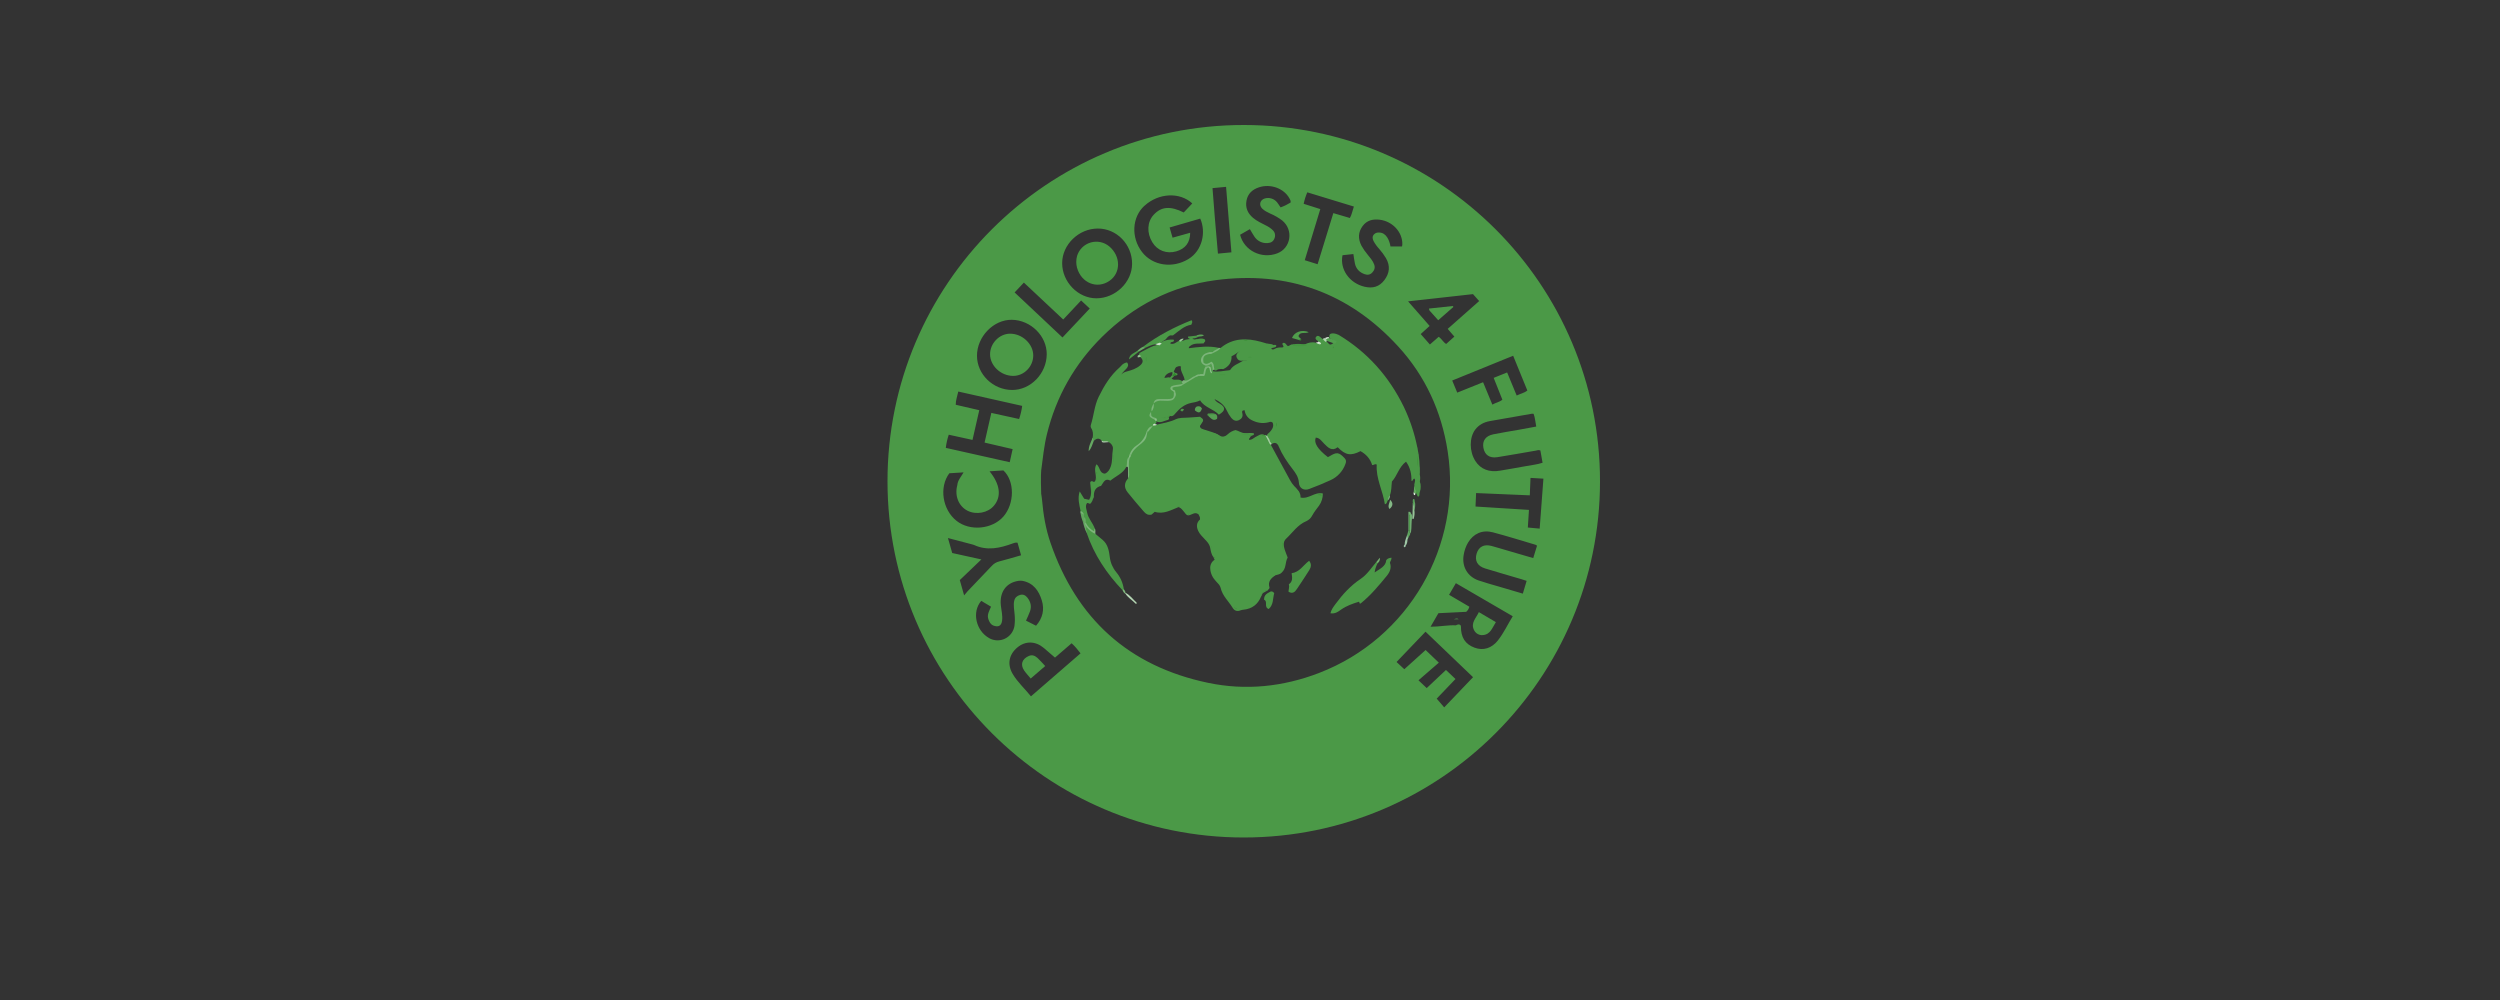 <?xml version="1.0" encoding="UTF-8"?>
<svg xmlns="http://www.w3.org/2000/svg" width="200" height="80" viewBox="0 0 200 80" fill="none">
  <rect x="0" y="0" width="200" height="80" fill="#333333" stroke="none"/>
  <g clip-path="url(#clip0_65_1005)">
    <path d="M99.5 10C83.76 10 71 22.761 71 38.5C71 54.239 83.76 66.999 99.5 66.999C115.239 66.999 128 54.239 128 38.5C128 22.761 115.24 10 99.5 10ZM122.688 33.105C122.811 33.417 122.822 33.753 122.899 34.125C122.406 34.215 121.939 34.303 121.47 34.387C120.801 34.507 120.131 34.609 119.462 34.746C118.844 34.873 118.573 35.266 118.672 35.824C118.772 36.383 119.156 36.67 119.776 36.576C120.808 36.416 121.834 36.223 122.863 36.05C122.975 36.03 123.087 35.973 123.231 36.039C123.285 36.344 123.342 36.664 123.405 37.02C122.949 37.173 122.481 37.208 122.028 37.298C121.361 37.429 120.688 37.529 120.019 37.65C119.144 37.809 118.447 37.542 118.025 36.875C117.543 36.112 117.537 35.013 118.013 34.375C118.31 33.977 118.724 33.77 119.2 33.685C120.32 33.484 121.441 33.291 122.562 33.096C122.604 33.094 122.646 33.097 122.688 33.105V33.105ZM121.052 28.459C121.433 29.392 121.808 30.31 122.187 31.24C121.942 31.443 121.636 31.488 121.335 31.644C121.076 31.02 120.832 30.428 120.571 29.796L119.494 30.229L120.189 31.974C119.957 32.176 119.668 32.203 119.388 32.369C119.135 31.758 118.894 31.181 118.647 30.578L116.58 31.41C116.45 31.096 116.323 30.791 116.177 30.441L121.052 28.459ZM117.84 23.53L118.334 24.084L115.815 26.311L116.349 26.928L115.694 27.517C115.455 27.376 115.342 27.114 115.097 26.943L114.392 27.56L113.656 26.725L114.37 26.075L112.646 24.108L117.84 23.53ZM109.169 21.933C109.403 22.019 109.611 21.984 109.781 21.803C109.951 21.622 110.028 21.413 109.935 21.159C109.824 20.852 109.607 20.619 109.412 20.371C109.222 20.147 109.055 19.905 108.912 19.648C108.639 19.111 108.643 18.583 109.007 18.088C109.35 17.619 109.838 17.51 110.384 17.578C111.415 17.708 112.209 18.579 112.187 19.552C112.187 19.597 112.174 19.642 112.163 19.718H111.238C111.167 19.271 110.922 18.603 110.33 18.603C110.241 18.595 110.152 18.608 110.07 18.641C109.788 18.794 109.752 19.014 109.887 19.29C110.01 19.517 110.162 19.728 110.338 19.916C110.541 20.145 110.721 20.392 110.878 20.653C111.231 21.263 111.17 21.847 110.759 22.397C110.349 22.948 109.815 23.091 109.167 22.94C107.965 22.658 107.171 21.553 107.4 20.418L108.271 20.323C108.314 20.59 108.341 20.842 108.395 21.089C108.488 21.515 108.761 21.786 109.165 21.933H109.169ZM104.586 15.387L108.309 16.523C108.194 16.865 108.146 17.166 107.991 17.44L106.666 17.049L105.408 21.138L104.38 20.816L105.624 16.727L104.294 16.304C104.359 15.989 104.456 15.682 104.583 15.387H104.586ZM99.99 18.332C100.114 18.537 100.219 18.731 100.342 18.913C100.455 19.093 100.617 19.238 100.808 19.332C100.999 19.426 101.213 19.465 101.425 19.444C101.68 19.429 101.871 19.313 101.962 19.061C102.007 18.951 102.018 18.831 101.993 18.715C101.968 18.599 101.908 18.494 101.821 18.413C101.66 18.258 101.475 18.131 101.272 18.036C100.92 17.856 100.553 17.689 100.244 17.429C99.817 17.068 99.616 16.617 99.718 16.055C99.82 15.492 100.193 15.157 100.721 14.984C101.644 14.682 102.702 15.064 103.147 15.856C103.204 15.957 103.274 16.055 103.248 16.203C102.996 16.361 102.727 16.491 102.447 16.591C102.346 16.444 102.261 16.303 102.159 16.176C102.042 16.035 101.887 15.932 101.712 15.88C101.537 15.827 101.35 15.827 101.175 15.88C100.796 16.001 100.693 16.403 100.973 16.684C101.159 16.87 101.396 16.982 101.628 17.09C101.964 17.232 102.28 17.414 102.571 17.634C103.501 18.385 103.285 19.857 102.169 20.273C100.917 20.739 99.526 20.046 99.208 18.78L99.99 18.332ZM98.086 14.948L98.513 20.187L97.435 20.29C97.326 19.148 97.037 15.629 97.001 15.05L98.086 14.948ZM91.557 16.463C92.674 15.441 94.37 15.34 95.382 16.274L94.7 16.997C93.622 16.463 92.904 16.521 92.292 17.185C91.771 17.749 91.728 18.626 92.184 19.379C92.591 20.049 93.33 20.33 94.104 20.108C94.829 19.896 95.208 19.411 95.215 18.621L93.805 19.015C93.723 18.733 93.65 18.48 93.569 18.199L96.019 17.488C96.499 18.566 96.193 20.044 95.075 20.723C93.801 21.499 92.198 21.257 91.358 20.155C90.47 18.993 90.557 17.375 91.552 16.463H91.557ZM87.832 18.283C89.339 18.283 90.572 19.556 90.567 21.103C90.562 22.584 89.228 23.869 87.701 23.865C86.241 23.861 84.972 22.552 84.973 21.053C84.97 19.572 86.299 18.283 87.826 18.283H87.832ZM81.91 22.607L85.058 25.56L86.487 24.037L87.18 24.682L84.999 26.998L81.17 23.395L81.91 22.607ZM80.953 25.583C82.459 25.605 83.75 26.883 83.739 28.343C83.727 29.889 82.448 31.206 80.967 31.198C79.443 31.19 78.163 29.946 78.159 28.47C78.151 26.938 79.483 25.561 80.948 25.583H80.953ZM75.905 34.778L77.8 35.193C77.982 34.397 78.153 33.635 78.342 32.816L76.458 32.381C76.458 32.02 76.581 31.703 76.662 31.323L81.775 32.471C81.728 32.828 81.645 33.18 81.528 33.521L79.306 33.032C79.125 33.829 78.95 34.6 78.766 35.407L81.01 35.929C80.931 36.282 80.859 36.607 80.778 36.977L75.664 35.83C75.705 35.472 75.784 35.119 75.9 34.778H75.905ZM75.951 37.861L77.086 37.79C76.888 38.147 76.613 38.421 76.586 38.808C76.354 39.654 76.689 40.495 77.399 40.856C78.098 41.212 79.04 41.031 79.523 40.447C80.13 39.715 80.013 38.747 79.165 37.704L80.272 37.634C81.184 38.48 81.174 40.285 80.272 41.324C79.372 42.352 77.581 42.513 76.517 41.662C75.396 40.774 75.113 38.976 75.946 37.861H75.951ZM77.131 47.636C76.997 47.163 76.892 46.791 76.784 46.406L78.51 44.754L76.177 44.241C76.073 43.877 75.965 43.499 75.836 43.043L77.793 43.557C77.838 43.567 77.883 43.581 77.927 43.599C78.966 44.078 79.978 43.855 80.986 43.487C81.105 43.443 81.225 43.388 81.402 43.416C81.445 43.564 81.492 43.729 81.538 43.894C81.585 44.059 81.631 44.228 81.686 44.422C81.082 44.594 80.511 44.769 79.934 44.915C79.707 44.971 79.502 45.094 79.345 45.268C78.703 45.953 78.049 46.628 77.402 47.307C77.319 47.395 77.251 47.487 77.126 47.636H77.131ZM79.14 51.053C78.069 50.463 77.73 48.953 78.5 48.069L79.283 48.535C79.138 48.874 78.938 49.187 79.076 49.554C79.152 49.753 79.242 49.945 79.455 50.038C79.859 50.197 80.106 50.076 80.164 49.669C80.226 49.246 80.107 48.829 80.065 48.41C79.961 47.371 80.491 46.622 81.462 46.47C81.577 46.45 81.695 46.45 81.811 46.47C82.683 46.64 83.115 47.275 83.348 48.044C83.569 48.769 83.414 49.454 82.884 50.058L82.08 49.651C82.195 49.386 82.315 49.148 82.403 48.898C82.544 48.499 82.446 48.134 82.191 47.811C82.042 47.624 81.847 47.52 81.603 47.595C81.358 47.67 81.194 47.806 81.136 48.069C81.056 48.437 81.147 48.795 81.17 49.156C81.199 49.459 81.196 49.765 81.158 50.068C81.125 50.287 81.038 50.494 80.907 50.672C80.776 50.85 80.603 50.993 80.404 51.09C80.206 51.187 79.986 51.234 79.765 51.228C79.544 51.221 79.328 51.161 79.135 51.053H79.14ZM82.477 55.706C81.979 55.086 81.402 54.574 81.014 53.913C80.56 53.142 80.713 52.362 81.387 51.798C82.035 51.26 82.827 51.272 83.507 51.838C83.796 52.078 84.076 52.328 84.399 52.608L85.728 51.462C86.01 51.706 86.21 51.976 86.443 52.268L82.477 55.706ZM105.53 53.836C102.64 54.944 99.66 55.261 96.635 54.624C90.304 53.295 86.118 49.504 84.03 43.397C83.656 42.305 83.466 41.169 83.366 40.018C83.351 39.844 83.321 39.671 83.295 39.496C83.278 39.365 83.258 37.884 83.295 37.644C83.427 36.668 83.519 35.688 83.756 34.726C84.496 31.721 85.964 29.13 88.158 26.954C90.687 24.46 93.713 22.888 97.229 22.416C103.003 21.644 107.918 23.415 111.861 27.721C114.035 30.095 115.324 32.926 115.814 36.105C116.984 43.681 112.683 51.089 105.525 53.836L105.53 53.836ZM115.536 56.59L114.936 55.891L116.439 54.32L115.677 53.597L114.137 55.047L113.478 54.423L115.107 53.013L114.049 52.001L112.345 53.538L111.724 52.959L114.042 50.535L117.844 54.175L115.536 56.59ZM119.843 51.224C119.328 51.873 118.657 52.07 117.971 51.816C117.218 51.539 116.867 50.994 116.876 50.124C116.872 50.091 116.864 50.057 116.853 50.026C116.72 49.963 116.587 49.989 116.454 50.026C115.809 49.995 115.173 50.139 114.445 50.139C114.666 49.757 114.868 49.414 115.072 49.056L117.298 48.946C117.423 48.84 117.51 48.696 117.548 48.537L115.926 47.584L116.47 46.654L121.02 49.3C120.614 49.949 120.305 50.636 119.838 51.224L119.843 51.224ZM122.663 44.648L120.572 44.038C120.155 43.917 119.74 43.788 119.321 43.675C118.722 43.514 118.3 43.735 118.131 44.283C117.958 44.847 118.191 45.284 118.805 45.474C119.78 45.775 120.762 46.054 121.741 46.343C121.863 46.379 121.984 46.422 122.131 46.47C122.03 46.807 121.934 47.128 121.826 47.49C121.157 47.293 120.509 47.105 119.862 46.912C119.333 46.756 118.8 46.614 118.279 46.433C117.386 46.123 116.924 45.297 117.099 44.369C117.154 44.032 117.269 43.708 117.44 43.412C117.878 42.687 118.585 42.363 119.431 42.586C120.576 42.888 121.706 43.246 122.842 43.581C122.885 43.6 122.926 43.624 122.963 43.652C122.861 43.981 122.765 44.293 122.659 44.647L122.663 44.648ZM122.226 42.202L122.317 40.792L118.041 40.522L118.088 39.445L122.383 39.627L122.441 38.232L123.473 38.292L123.174 42.29L122.226 42.202Z" fill="#4B9947"></path>
    <path d="M116.449 50.022C116.582 49.988 116.716 49.9 116.848 50.022H116.449Z" fill="#4B9947"></path>
    <path d="M88.75 19.72C88.546 19.546 88.303 19.426 88.041 19.371C87.779 19.315 87.508 19.325 87.251 19.401C86.995 19.477 86.761 19.615 86.571 19.803C86.381 19.992 86.241 20.225 86.164 20.481C86.083 20.785 86.081 21.105 86.159 21.41C86.503 22.651 87.78 23.16 88.775 22.455C89.678 21.818 89.666 20.499 88.75 19.72Z" fill="#489844"></path>
    <path d="M82.659 28.434C82.659 29.32 81.931 30.067 81.067 30.072C80.08 30.078 79.207 29.268 79.205 28.34C79.205 27.467 79.947 26.701 80.801 26.695C81.777 26.688 82.66 27.516 82.659 28.434Z" fill="#4B9947"></path>
    <path d="M118.309 48.97L119.67 49.77C119.384 50.212 119.241 50.757 118.634 50.807C118.485 50.822 118.336 50.789 118.207 50.715C118.078 50.64 117.976 50.527 117.914 50.391C117.647 49.83 118.082 49.453 118.309 48.97Z" fill="#4B9947"></path>
    <path d="M82.289 52.487C82.561 52.35 82.795 52.454 82.994 52.631C83.206 52.823 83.394 53.047 83.617 53.283L82.456 54.282C82.268 54.053 82.082 53.859 81.933 53.641C81.612 53.169 81.756 52.724 82.29 52.484" fill="#4B9947"></path>
    <path d="M115.057 25.619C114.83 25.365 114.628 25.139 114.426 24.914C114.392 24.887 114.365 24.851 114.347 24.811C114.329 24.771 114.321 24.728 114.323 24.684L116.232 24.481L116.268 24.558L115.057 25.619Z" fill="#4D9B49"></path>
    <path d="M116.291 49.543C116.424 49.51 116.557 49.421 116.689 49.543H116.291Z" fill="#4B9947"></path>
    <path d="M97.649 27.834C98.631 27.026 99.735 27.032 100.885 27.347C101.026 27.387 101.173 27.431 101.317 27.474C101.432 27.566 101.577 27.48 101.697 27.538C101.793 27.505 101.851 27.655 101.953 27.59C102.023 27.59 102.098 27.579 102.111 27.679C102.03 27.865 101.795 27.761 101.695 27.9C101.729 27.934 101.774 27.954 101.822 27.958C101.87 27.961 101.917 27.947 101.956 27.919C102.147 27.803 102.348 27.788 102.56 27.795C102.63 27.795 102.704 27.777 102.666 27.673C102.634 27.602 102.549 27.549 102.622 27.441C102.84 27.37 102.89 27.594 103.028 27.693C103.165 27.672 103.27 27.526 103.43 27.552C103.753 27.659 104.075 27.677 104.396 27.542C104.67 27.415 104.951 27.339 105.255 27.416C105.302 27.442 105.355 27.454 105.409 27.451C105.428 27.453 105.448 27.449 105.465 27.439C105.482 27.429 105.496 27.414 105.504 27.396C105.506 27.384 105.506 27.371 105.503 27.359C105.5 27.346 105.494 27.335 105.486 27.325C105.4 27.239 105.254 27.205 105.242 27.043C105.25 26.999 105.272 26.958 105.304 26.926C105.337 26.895 105.379 26.874 105.423 26.867C105.606 26.885 105.682 27.06 105.827 27.129C105.939 27.158 106.041 27.215 106.123 27.296C106.194 27.404 106.286 27.497 106.393 27.568C106.444 27.567 106.494 27.555 106.539 27.534C106.585 27.513 106.626 27.482 106.659 27.444C106.675 27.422 106.685 27.397 106.689 27.371C106.693 27.344 106.69 27.317 106.681 27.292C106.653 27.088 106.341 27.132 106.342 26.904C106.35 26.704 106.483 26.668 106.644 26.67C106.8 26.679 106.951 26.72 107.091 26.789C109.413 28.188 111.133 30.133 112.315 32.568C112.804 33.593 113.163 34.675 113.384 35.788L113.377 35.834C113.377 35.988 113.334 36.147 113.43 36.29C113.447 36.319 113.457 36.351 113.461 36.385C113.465 36.418 113.462 36.451 113.453 36.483C113.42 36.767 113.444 37.055 113.523 37.329C113.601 37.541 113.488 37.776 113.588 37.987C113.625 38.16 113.625 38.338 113.588 38.51C113.638 38.793 113.638 39.083 113.588 39.366C113.517 39.481 113.619 39.664 113.447 39.74C113.383 39.606 113.367 39.452 113.275 39.33C113.212 39.287 113.163 39.226 113.134 39.155C113.119 39.062 113.125 38.967 113.152 38.877C113.105 38.684 113.274 38.495 113.171 38.3C113.013 38.273 113.069 38.483 112.922 38.48C112.922 37.947 112.838 37.429 112.483 36.934C111.905 37.357 111.784 38.062 111.355 38.52C111.302 38.897 111.333 39.266 111.195 39.61C111.12 39.737 111.146 39.902 111.041 40.017C110.941 40.106 110.989 40.304 110.788 40.338C110.633 39.265 110.064 38.293 110.138 37.165C109.977 37.076 109.894 37.236 109.772 37.2C109.621 36.706 109.292 36.342 108.839 36.091C108.059 36.491 107.641 36.422 107.017 35.778C106.543 36.139 106.241 35.802 105.922 35.484C105.729 35.292 105.578 35.032 105.263 35.007C105.086 35.42 105.411 35.938 106.23 36.569C106.266 36.551 106.309 36.533 106.348 36.509C106.944 36.144 107.105 36.165 107.579 36.665C107.711 36.806 107.698 36.954 107.633 37.121C107.531 37.405 107.374 37.665 107.17 37.886C106.967 38.108 106.721 38.286 106.447 38.411C105.883 38.671 105.308 38.905 104.727 39.121C104.316 39.275 103.939 39.066 103.912 38.621C103.883 38.159 103.648 37.838 103.39 37.504C102.961 36.947 102.572 36.365 102.295 35.714C102.26 35.608 102.189 35.518 102.095 35.459C101.974 35.405 101.855 35.447 101.743 35.514C101.602 35.555 101.563 35.438 101.506 35.352C101.45 35.189 101.302 35.059 101.329 34.865C101.368 34.718 101.506 34.654 101.597 34.55C101.787 34.33 101.937 34.099 101.809 33.807C101.682 33.699 101.573 33.759 101.461 33.788C100.982 33.908 100.525 33.819 100.102 33.592C99.957 33.516 99.833 33.405 99.74 33.27C99.647 33.135 99.588 32.979 99.568 32.817C99.351 32.826 99.348 32.926 99.385 33.057C99.456 33.314 99.345 33.498 99.124 33.607C98.873 33.731 98.667 33.627 98.501 33.431C98.349 33.237 98.222 33.025 98.122 32.8C97.919 32.377 97.567 32.122 97.161 31.922C97.243 32.111 97.418 32.198 97.585 32.295C98.061 32.577 98.05 32.859 97.508 33.175C97.076 32.705 96.365 32.611 96.012 32.031C95.742 32.166 95.51 32.189 95.282 32.237C94.758 32.346 94.365 32.681 94.028 33.077C93.926 33.195 93.837 33.319 93.657 33.288C93.5 33.223 93.432 33.386 93.314 33.424C93.194 33.432 93.074 33.434 92.954 33.429C93.082 33.41 93.236 33.476 93.377 33.384C93.398 33.368 93.425 33.361 93.451 33.365C93.478 33.368 93.502 33.382 93.518 33.403C93.533 33.48 93.51 33.575 93.448 33.587C93.143 33.651 92.859 33.875 92.524 33.721C92.481 33.662 92.431 33.609 92.374 33.563C92.26 33.486 92.117 33.455 92.031 33.344C91.965 33.232 91.989 33.114 91.981 32.999C91.977 32.946 91.99 32.893 92.019 32.848C92.183 32.679 92.186 32.456 92.219 32.243C92.234 32.212 92.255 32.183 92.281 32.16C92.504 31.867 92.824 31.962 93.116 31.952C93.379 31.942 93.658 31.99 93.835 31.72C94.002 31.546 93.882 31.409 93.778 31.269C93.674 31.13 93.586 30.993 93.816 30.886C94.045 30.78 94.33 30.844 94.553 30.692C94.929 30.506 95.258 30.241 95.632 30.049C95.705 30.007 95.785 29.98 95.868 29.97C95.998 29.924 96.143 29.933 96.275 29.858C96.382 29.66 96.345 29.35 96.669 29.311C96.934 29.311 96.88 29.614 97.052 29.705C97.475 29.775 97.888 29.659 98.305 29.626C98.329 29.627 98.352 29.623 98.374 29.614C98.396 29.605 98.416 29.591 98.432 29.574C98.658 29.203 99.074 29.099 99.41 28.881C99.537 28.825 99.676 28.862 99.778 28.849C99.515 28.778 99.118 29.034 98.939 28.607C98.832 28.351 99.028 28.196 99.216 28.058C98.992 28.208 98.784 28.383 98.523 28.502C98.547 29.007 98.291 29.332 97.85 29.533C97.659 29.491 97.473 29.483 97.314 29.631C97.272 29.646 97.227 29.646 97.184 29.632C97.142 29.617 97.106 29.589 97.082 29.552C97.011 29.444 97.004 29.305 96.911 29.224C96.811 29.165 96.716 29.198 96.624 29.2C96.403 29.205 96.193 29.2 96.145 28.914C96.098 28.628 96.224 28.384 96.461 28.279C96.614 28.209 96.784 28.224 96.936 28.157C97.16 28.035 97.409 27.944 97.649 27.834Z" fill="#4B9947"></path>
    <path d="M102.522 45.813C102.389 45.968 102.191 45.963 102.02 46.025C101.717 46.067 101.586 46.315 101.425 46.51C101.411 46.664 101.431 46.806 101.408 46.953C101.348 47.063 101.275 47.166 101.191 47.26C101.099 47.316 100.99 47.313 100.892 47.33C100.831 48.071 100.245 48.583 99.383 48.727C98.906 48.807 98.735 48.652 98.493 48.304C98.184 47.863 97.872 47.435 97.718 46.915C97.685 46.807 97.606 46.746 97.535 46.668C97.131 46.23 96.815 45.752 96.96 45.132C97.03 44.978 97.175 44.924 97.245 44.801C97.249 44.748 97.234 44.695 97.203 44.652C97.172 44.609 97.126 44.579 97.075 44.566C96.885 44.332 96.863 44.042 96.804 43.762C96.867 43.724 96.899 43.769 96.929 43.806C96.929 43.802 96.929 43.802 96.929 43.802C96.924 43.796 96.919 43.789 96.915 43.783C96.882 43.622 96.818 43.469 96.726 43.334C96.634 43.198 96.517 43.081 96.38 42.991C96.162 42.829 95.995 42.609 95.898 42.357C95.927 42.193 95.926 42.026 95.895 41.863C95.923 41.712 96.054 41.66 96.096 41.532C96.1 41.376 96.102 41.21 95.89 41.155C95.608 40.92 95.371 41.169 95.115 41.225C94.988 41.105 94.868 40.977 94.755 40.844C94.383 40.452 94.145 40.412 93.674 40.703C93.462 40.825 93.224 40.895 92.98 40.908C92.735 40.92 92.491 40.874 92.268 40.773C92.246 40.882 92.224 40.997 92.119 41.055C91.706 41.107 91.321 40.789 91.203 40.294C90.843 40.013 90.524 39.684 90.255 39.315C90.023 38.993 90.063 38.634 90.358 38.301C90.363 37.894 90.37 37.483 90.358 37.073C90.348 36.771 90.402 36.509 90.69 36.344C90.62 36.109 90.724 35.941 90.893 35.816C91.203 35.59 91.476 35.323 91.772 35.072C91.792 34.971 91.697 34.91 91.67 34.822C91.651 34.714 91.7 34.623 91.741 34.529C91.76 34.502 91.784 34.478 91.811 34.459C92.12 34.261 92.392 33.96 92.817 34.106C92.892 34.021 92.986 33.954 93.09 33.909C93.194 33.863 93.307 33.842 93.421 33.844C93.689 33.851 93.878 33.639 94.122 33.572C94.536 33.459 94.959 33.502 95.379 33.507C95.553 33.507 95.719 33.542 95.896 33.481C96.05 33.427 96.171 33.5 96.189 33.692C96.158 33.873 95.9 33.989 96.038 34.268C96.188 34.476 96.555 34.377 96.721 34.629C97.091 34.604 97.405 34.707 97.647 34.955C97.858 35.019 98.028 34.906 98.218 34.896C98.509 34.369 98.994 34.724 99.384 34.641C99.547 34.707 99.729 34.673 99.893 34.736C100.07 34.877 99.856 35.039 99.913 35.181C100.045 35.273 100.172 35.185 100.316 35.206C100.443 34.879 100.797 34.955 101.038 34.81C101.087 34.795 101.14 34.798 101.189 34.817C101.22 34.834 101.247 34.857 101.269 34.885C101.291 34.912 101.306 34.944 101.315 34.978C101.668 35.928 102.251 36.761 102.684 37.668C102.83 37.977 103.139 38.214 103.107 38.585C103.404 38.806 103.612 39.092 103.866 39.312C103.918 39.561 103.974 39.787 103.923 40.004C104.025 40.2 104.176 40.223 104.381 40.18C104.463 39.845 104.761 39.768 105.056 39.7C105.19 39.66 105.319 39.604 105.44 39.534C105.54 39.529 105.651 39.499 105.722 39.604C105.699 40.032 105.516 40.435 105.21 40.734C105.092 40.859 105.027 41.029 104.938 41.176C104.801 41.407 104.591 41.587 104.342 41.686C104.017 41.82 103.735 42.039 103.524 42.321C103.395 42.386 103.286 42.34 103.158 42.372C103.038 42.479 102.943 42.654 102.747 42.708C102.728 42.957 102.864 43.272 102.477 43.31C102.466 43.465 102.618 43.458 102.642 43.551C102.677 43.684 102.628 43.827 102.688 43.957C102.954 44.603 102.813 45.215 102.522 45.813Z" fill="#4B9947"></path>
    <path d="M92.139 32.914C92.118 32.923 92.099 32.934 92.082 32.948C92.028 33.061 91.979 33.175 92.042 33.311C92.122 33.401 92.233 33.46 92.353 33.476C92.396 33.482 92.435 33.504 92.463 33.538C92.491 33.571 92.506 33.614 92.505 33.657C92.517 33.699 92.52 33.744 92.512 33.787C92.504 33.83 92.487 33.871 92.46 33.907C92.421 33.983 92.357 34.041 92.319 34.118C92.297 34.143 92.27 34.163 92.24 34.176C92.028 34.242 91.901 34.416 91.756 34.566C91.768 35.159 91.349 35.467 90.942 35.773C90.747 35.92 90.599 36.123 90.519 36.355C90.497 36.457 90.456 36.554 90.399 36.641C90.237 36.853 90.353 37.175 90.107 37.346C89.838 37.886 89.272 38.081 88.83 38.449C88.386 38.214 88.284 38.61 88.084 38.872C87.678 38.961 87.507 39.246 87.509 39.66C87.516 39.702 87.513 39.745 87.502 39.787C87.491 39.828 87.472 39.867 87.445 39.9C87.264 39.9 87.327 39.759 87.325 39.671C87.317 39.309 87.345 38.945 87.254 38.605C87.309 38.512 87.37 38.504 87.442 38.546L87.59 38.529C87.834 38.106 87.419 37.613 87.726 37.139C88.023 37.394 87.945 37.871 88.398 37.891C88.636 37.792 88.769 37.576 88.858 37.327C89.018 36.882 88.949 36.406 89.03 35.948C89.07 35.722 88.93 35.497 88.702 35.371C88.525 35.268 88.279 35.458 88.13 35.24C87.913 35.009 87.707 35.078 87.508 35.264C87.485 35.254 87.463 35.239 87.446 35.221C87.428 35.202 87.414 35.18 87.406 35.156C87.397 35.132 87.394 35.106 87.396 35.081C87.398 35.055 87.405 35.03 87.417 35.008C87.455 34.748 87.453 34.495 87.303 34.263C87.277 34.223 87.261 34.178 87.255 34.131C87.249 34.084 87.253 34.036 87.268 33.991C87.508 33.251 87.55 32.449 87.895 31.746C88.322 30.876 88.822 30.044 89.568 29.393C89.612 29.355 89.649 29.311 89.69 29.269C89.806 29.121 89.975 29.022 90.16 28.993C90.31 29.17 90.248 29.323 90.131 29.468C90 29.631 89.828 29.759 89.717 29.941C89.633 30.05 89.545 30.152 89.473 30.242C89.519 30.183 89.59 30.109 89.647 30.026C89.768 29.869 89.941 29.76 90.136 29.72C90.518 29.618 90.898 29.5 91.207 29.237C91.471 29.012 91.476 28.8 91.24 28.576C91.208 28.56 91.18 28.538 91.158 28.509C91.136 28.481 91.121 28.448 91.114 28.413C91.107 28.235 91.255 28.183 91.371 28.123C91.68 27.97 91.975 27.788 92.3 27.669C92.448 27.647 92.589 27.592 92.713 27.509C92.78 27.454 92.853 27.407 92.93 27.368C93.235 27.184 93.564 27.148 93.899 27.172C93.907 27.187 93.912 27.203 93.914 27.22C93.916 27.236 93.914 27.253 93.909 27.269C93.904 27.285 93.895 27.299 93.884 27.312C93.873 27.324 93.859 27.334 93.844 27.341C93.766 27.368 93.654 27.337 93.622 27.482C93.92 27.59 94.109 27.363 94.331 27.261C94.376 27.242 94.425 27.237 94.472 27.246C94.651 27.328 94.784 27.156 94.949 27.16C95.168 27.118 95.387 27.083 95.604 27.169C95.731 27.219 95.856 27.169 95.982 27.169C96.138 27.163 96.292 27.169 96.335 27.366C96.337 27.386 96.334 27.406 96.326 27.425C96.319 27.443 96.307 27.459 96.291 27.472C95.926 27.514 95.534 27.412 95.211 27.678C95.178 27.695 95.15 27.721 95.131 27.753C95.111 27.785 95.101 27.821 95.1 27.858C95.906 27.757 96.709 27.647 97.507 27.831C97.437 28.087 97.143 28.052 97.007 28.22C96.912 28.272 96.806 28.25 96.706 28.259C96.18 28.427 96.116 28.527 96.199 29.04C96.255 29.175 96.403 29.151 96.481 29.232C96.498 29.263 96.508 29.297 96.509 29.332C96.353 29.521 96.415 29.782 96.318 29.963C96.197 30.056 96.087 29.963 95.987 30.006C95.85 30.009 95.716 30.054 95.603 30.133C95.412 30.286 95.162 30.341 94.983 30.516C94.912 30.587 94.833 30.557 94.771 30.481C94.782 30.058 94.399 29.748 94.472 29.316C94.314 29.245 94.207 29.342 94.119 29.356C93.978 29.452 93.994 29.612 93.894 29.7C93.869 29.723 93.84 29.742 93.809 29.755C93.527 29.809 93.275 29.896 93.146 30.218C93.303 30.255 93.436 30.148 93.569 30.202C93.648 30.231 93.722 30.272 93.787 30.325C93.9 30.403 94.027 30.375 94.151 30.372C94.326 30.368 94.493 30.39 94.613 30.542C94.634 30.571 94.646 30.605 94.647 30.64C94.648 30.676 94.638 30.711 94.618 30.74C94.359 30.917 94.032 30.811 93.764 30.952C93.633 31.012 93.679 31.082 93.747 31.163C93.824 31.259 93.963 31.304 93.975 31.456C93.958 31.887 93.855 31.986 93.43 31.994C93.127 32 92.823 31.968 92.543 32.013C92.436 32.077 92.347 32.168 92.284 32.277V32.272C92.248 32.487 92.185 32.699 92.139 32.914Z" fill="#4B9947"></path>
    <path d="M108.718 48.137C108.224 48.288 107.741 48.454 107.308 48.753C107.064 48.922 106.825 49.129 106.434 49.06C106.504 48.757 106.688 48.532 106.852 48.307C107.416 47.537 108.058 46.843 108.853 46.31C109.383 45.957 109.708 45.421 110.112 44.955C110.193 44.941 110.226 44.974 110.211 45.055C110.086 45.285 110.003 45.536 109.968 45.796C110.409 45.491 110.857 45.319 110.903 44.804C111.03 44.659 111.161 44.633 111.319 44.617C111.335 44.789 111.215 44.892 111.194 45.024C111.341 45.422 111.185 45.772 110.95 46.059C110.305 46.847 109.653 47.631 108.855 48.275C108.719 48.321 108.778 48.169 108.718 48.137Z" fill="#4B9947"></path>
    <path d="M87.633 42.711C87.831 42.876 88.032 43.037 88.225 43.205C88.635 43.565 88.719 44.061 88.783 44.566C88.835 45.011 89.014 45.43 89.3 45.775C89.626 46.162 89.836 46.635 89.905 47.137C89.923 47.217 89.885 47.24 89.812 47.228C88.539 45.893 87.529 44.394 86.934 42.633C86.921 42.463 86.75 42.312 86.876 42.126C87.234 42.185 87.426 42.458 87.633 42.711Z" fill="#4B9947"></path>
    <path d="M105.405 39.605L105.246 39.9C105.147 39.858 105.04 39.84 104.933 39.849C104.826 39.858 104.723 39.893 104.633 39.951C104.542 40.084 104.685 40.196 104.613 40.327C104.246 40.468 103.923 40.373 103.626 40.091C103.606 39.946 103.8 39.898 103.824 39.751C103.759 39.161 103.409 38.827 102.807 38.789C102.759 38.621 102.948 38.559 102.973 38.397C102.916 38.095 102.706 38.237 102.484 38.31L102.718 37.982C102.577 37.506 102.219 37.14 102.062 36.708C101.906 36.607 101.8 36.786 101.671 36.726C101.664 36.585 101.832 36.555 101.862 36.368L101.459 35.583C101.293 35.506 101.243 35.693 101.09 35.675L101.289 35.402C101.308 35.205 101.197 35.049 101.172 34.879C101.166 34.864 101.16 34.849 101.153 34.834L101.181 34.795C101.197 34.791 101.213 34.789 101.229 34.791C101.244 34.792 101.26 34.797 101.274 34.805C101.365 34.95 101.449 35.101 101.524 35.255C101.544 35.379 101.624 35.476 101.669 35.588C102.177 36.525 102.682 37.464 103.195 38.398C103.288 38.575 103.403 38.739 103.538 38.886C103.79 39.148 104.063 39.39 104.043 39.802C104.701 39.953 105.171 39.327 105.828 39.477C105.833 39.826 105.726 40.168 105.524 40.452C105.335 40.706 105.137 40.95 104.986 41.227C104.887 41.431 104.72 41.593 104.515 41.688C103.81 41.977 103.408 42.612 102.883 43.103C102.651 43.319 102.671 43.638 102.764 43.93C102.834 44.152 102.925 44.369 103.013 44.603C102.792 44.982 102.923 45.497 102.524 45.807C102.453 45.789 102.422 45.75 102.469 45.681C102.687 45.356 102.723 45.011 102.672 44.62C102.645 44.415 102.672 44.187 102.655 43.969C102.558 43.841 102.689 43.674 102.584 43.546C102.492 43.54 102.393 43.546 102.32 43.428V43.105C102.423 43.028 102.502 43.215 102.614 43.122C102.689 42.961 102.505 42.862 102.489 42.706C102.564 42.539 102.657 42.398 102.893 42.517C102.922 42.329 102.989 42.188 103.153 42.111C103.277 42.102 103.365 42.271 103.506 42.204C103.647 42.058 103.456 41.959 103.428 41.808L103.78 41.924C104.187 41.605 104.79 41.52 104.982 40.904C105.031 40.748 105.183 40.622 105.298 40.488C105.439 40.324 105.545 40.148 105.547 39.924C105.547 39.814 105.562 39.712 105.688 39.669C105.639 39.472 105.511 39.58 105.405 39.605Z" fill="#4B9947"></path>
    <path d="M91.738 34.812C91.926 34.926 91.961 35.151 92.15 35.281C91.973 35.377 91.891 35.188 91.757 35.25C91.479 35.588 91.058 35.773 90.781 36.096C90.799 36.282 91.049 36.316 90.978 36.51C90.875 36.612 90.749 36.483 90.587 36.547C90.423 37.221 90.326 37.895 90.658 38.577C90.617 38.621 90.564 38.586 90.511 38.563C90.458 38.541 90.405 38.519 90.337 38.493C90.055 38.748 90.235 39.005 90.29 39.229C90.386 39.34 90.468 39.24 90.554 39.275C90.531 39.35 90.507 39.423 90.479 39.513C90.774 39.803 90.996 40.194 91.502 40.122C91.508 40.28 91.349 40.321 91.339 40.448C91.49 40.847 91.773 41.037 92.1 40.955C92.181 40.781 91.923 40.708 91.98 40.532C92.076 40.418 92.205 40.461 92.315 40.474C92.456 40.532 92.373 40.679 92.486 40.779C92.838 40.83 93.213 40.849 93.553 40.674C93.644 40.533 93.507 40.435 93.537 40.297L93.828 40.503C94.478 40.394 94.931 40.655 95.109 41.231C94.894 41.242 94.822 41.055 94.71 40.931C94.598 40.806 94.509 40.64 94.281 40.568C93.693 40.796 93.089 41.17 92.378 40.945L92.126 41.167C91.848 41.241 91.663 41.107 91.516 40.938C91.071 40.427 90.627 39.915 90.207 39.383C89.919 39.018 89.925 38.63 90.247 38.27C90.317 37.939 90.287 37.607 90.264 37.275C90.251 37.08 90.221 36.886 90.284 36.694C90.326 36.632 90.37 36.571 90.41 36.508C90.475 36.156 90.681 35.897 90.962 35.686C91.277 35.445 91.58 35.193 91.738 34.812Z" fill="#4B9947"></path>
    <path d="M103.11 46.742C103.43 46.518 103.385 46.206 103.328 45.858C103.967 45.772 104.252 45.223 104.728 44.861C104.944 45.122 104.888 45.376 104.747 45.603C104.427 46.119 104.083 46.62 103.749 47.126C103.587 47.371 103.397 47.531 103.08 47.337C103.086 47.141 103.169 46.962 103.11 46.742Z" fill="#4B9947"></path>
    <path d="M87.444 38.543C87.414 38.561 87.358 38.581 87.359 38.596C87.389 39.03 87.273 39.473 87.445 39.897C87.411 40.039 87.341 40.171 87.244 40.28C87.128 40.358 87.073 40.185 86.956 40.253C86.793 40.499 86.926 40.758 86.974 41.014C87.062 41.488 87.425 41.831 87.578 42.275C87.601 42.325 87.611 42.381 87.606 42.437C87.602 42.492 87.582 42.546 87.551 42.592C87.233 42.396 86.934 42.193 86.775 41.841C86.766 41.688 86.72 41.54 86.641 41.408C86.619 41.347 86.623 41.279 86.599 41.218C86.562 41.098 86.51 40.983 86.445 40.875C86.35 40.381 86.192 39.888 86.375 39.312L86.733 39.897L87.129 39.987C87.417 39.518 87.215 39.028 87.223 38.56C87.291 38.477 87.365 38.496 87.444 38.543Z" fill="#4B9947"></path>
    <path d="M97.071 44.569C97.164 44.575 97.353 44.672 97.618 44.862C97.434 44.979 97.141 44.882 97.054 45.144C96.985 45.338 96.985 45.55 97.054 45.744C97.157 45.835 97.271 45.792 97.371 45.805C97.399 45.952 97.23 46.002 97.246 46.133C97.338 46.334 97.621 46.611 97.783 46.658C97.802 47.151 98.085 47.531 98.318 47.927C98.432 48.123 98.651 48.241 98.713 48.485C98.729 48.55 98.768 48.606 98.823 48.644C98.878 48.681 98.945 48.697 99.011 48.689C99.566 48.619 100.117 48.536 100.519 48.076C100.637 47.942 100.71 47.776 100.73 47.599C100.725 47.395 100.564 47.343 100.545 47.22H101.17L101.184 47.265C101.031 47.381 100.902 47.511 100.889 47.718C100.631 48.353 100.166 48.705 99.483 48.776C99.402 48.78 99.322 48.797 99.246 48.825C98.969 48.946 98.749 48.855 98.608 48.621C98.29 48.094 97.796 47.674 97.654 47.037C97.609 46.829 97.443 46.677 97.296 46.522C97.023 46.233 96.839 45.897 96.82 45.49C96.807 45.35 96.833 45.21 96.895 45.085C96.957 44.96 97.053 44.854 97.172 44.781L97.071 44.569Z" fill="#4B9947"></path>
    <path d="M92.421 27.543C92.122 27.576 91.864 27.724 91.593 27.837C91.498 27.883 91.431 27.877 91.436 27.748C92.631 26.845 93.945 26.166 95.326 25.618C95.436 25.764 95.353 25.85 95.304 25.977C94.727 26.067 94.311 26.477 93.835 26.833H93.603C93.468 26.897 93.355 27.001 93.279 27.129C93.115 27.234 92.957 27.349 92.806 27.472C92.688 27.55 92.543 27.483 92.421 27.543Z" fill="#4B9947"></path>
    <path d="M95.886 41.16C96.08 41.026 96.107 41.217 96.146 41.315C96.224 41.512 96.105 41.672 96.005 41.816C96 41.961 96.161 41.962 96.193 42.081C96.209 42.207 96.044 42.238 96.012 42.358C96.101 42.615 96.28 42.832 96.517 42.967L96.86 42.832C96.994 43.018 96.778 43.114 96.781 43.273C96.922 43.371 97.016 43.155 97.168 43.203C97.185 43.448 96.869 43.578 96.945 43.837L96.804 43.767C96.738 43.507 96.558 43.324 96.381 43.137C96.181 42.926 95.967 42.721 95.847 42.451C95.695 42.109 95.732 41.79 95.996 41.566C96.037 41.373 95.929 41.278 95.886 41.16Z" fill="#4B9947"></path>
    <path d="M101.497 48.721C101.085 48.574 101.453 48.097 101.126 47.98C101.11 47.548 101.425 47.455 101.663 47.315C101.809 47.295 101.874 47.38 101.938 47.451C101.814 47.88 101.896 48.367 101.497 48.721Z" fill="#4B9947"></path>
    <path d="M101.173 47.221C101.159 47.009 101.392 46.85 101.299 46.653C101.266 46.492 101.088 46.464 101.082 46.314C101.192 46.217 101.298 46.349 101.443 46.305C101.568 46.174 101.71 46.059 101.866 45.966C101.948 45.918 101.993 45.94 102.019 46.025C101.693 46.256 101.418 46.513 101.552 46.972C101.59 47.101 101.456 47.14 101.421 47.231C101.337 47.252 101.253 47.281 101.172 47.221L101.173 47.221Z" fill="#4B9947"></path>
    <path d="M103.923 27.2L103.359 27.039C103.542 26.554 104.143 26.341 104.699 26.57C104.436 26.73 104.03 26.499 103.884 26.859C103.887 27.016 104.04 27.022 104.075 27.125C104.059 27.149 104.036 27.169 104.009 27.183C103.983 27.196 103.953 27.202 103.923 27.2V27.2Z" fill="#509D4C"></path>
    <path d="M112.674 42.428V40.947C112.854 40.914 112.849 41.018 112.885 41.089C112.923 41.125 112.951 41.17 112.968 41.22C112.984 41.27 112.987 41.324 112.978 41.375C112.894 41.77 112.946 42.176 112.879 42.574L112.825 42.649C112.808 42.64 112.793 42.628 112.781 42.613C112.769 42.597 112.76 42.58 112.755 42.561C112.794 42.114 112.765 41.669 112.755 41.222C112.725 41.177 112.698 41.25 112.737 41.222C112.756 41.208 112.768 41.213 112.769 41.236C112.775 41.621 112.778 42.005 112.769 42.39C112.768 42.4 112.764 42.41 112.757 42.419C112.751 42.427 112.742 42.433 112.733 42.437C112.723 42.441 112.712 42.442 112.702 42.441C112.692 42.439 112.682 42.435 112.674 42.428V42.428Z" fill="#6FAD71"></path>
    <path d="M87.416 35.006L87.507 35.262C87.384 35.544 87.333 35.857 87.095 36.09C87.075 35.692 87.283 35.36 87.416 35.006Z" fill="#65A862"></path>
    <path d="M113.434 36.445C113.412 36.393 113.39 36.341 113.368 36.289C113.307 36.138 113.334 35.984 113.351 35.831C113.361 35.815 113.371 35.8 113.383 35.785C113.554 36.509 113.59 37.246 113.586 37.986C113.434 37.798 113.586 37.541 113.445 37.352C113.389 37.053 113.386 36.746 113.434 36.445V36.445Z" fill="#4B9947"></path>
    <path d="M90.38 36.64C90.251 36.988 90.345 37.345 90.324 37.697C90.313 37.888 90.386 38.091 90.246 38.261C90.246 37.999 90.246 37.737 90.243 37.475C90.243 37.386 90.224 37.31 90.102 37.343C90.218 37.094 90.076 36.779 90.305 36.559C90.354 36.568 90.367 36.604 90.38 36.64Z" fill="#7AB478"></path>
    <path d="M104.396 27.541C104.447 27.557 104.513 27.545 104.551 27.655C104.192 27.707 103.827 27.71 103.466 27.667C103.451 27.667 103.442 27.59 103.43 27.55C103.751 27.485 104.073 27.523 104.396 27.541Z" fill="#459641"></path>
    <path d="M111.156 40.721C110.978 40.458 111.183 40.236 111.204 39.982C111.473 40.221 111.451 40.488 111.156 40.721Z" fill="#83B885"></path>
    <path d="M86.861 41.794C86.984 42.109 87.213 42.322 87.495 42.489C87.597 42.441 87.529 42.338 87.572 42.278C87.68 42.412 87.61 42.569 87.63 42.714C87.353 42.589 87.11 42.398 86.925 42.157C86.71 41.979 86.699 41.918 86.861 41.794Z" fill="#7EB67B"></path>
    <path d="M90.04 47.425C90.41 47.607 90.637 47.949 90.931 48.215C90.937 48.243 90.951 48.274 90.915 48.294C90.879 48.315 90.839 48.304 90.817 48.262C90.559 48.004 90.238 47.81 90.034 47.497C90.013 47.479 90.007 47.463 90.016 47.447C90.025 47.432 90.032 47.425 90.04 47.425Z" fill="#B4D5B3"></path>
    <path d="M86.86 41.794C86.738 41.941 86.891 42.037 86.93 42.154C86.797 42.316 86.99 42.474 86.935 42.635C86.804 42.368 86.707 42.085 86.647 41.794C86.729 41.662 86.506 41.475 86.723 41.371C86.888 41.471 86.859 41.637 86.86 41.794Z" fill="#67A964"></path>
    <path d="M113.091 41.512C113.003 41.533 112.972 41.507 112.986 41.411C113.001 41.302 112.998 41.19 113.003 41.079C113.01 40.797 113.018 40.517 113.025 40.238C113.205 40.255 113.139 40.398 113.158 40.498C113.175 40.623 113.072 40.749 113.158 40.874C113.18 41.089 113.158 41.307 113.091 41.512V41.512Z" fill="#97C398"></path>
    <path d="M91.111 28.126L90.32 28.751C90.354 28.317 90.762 28.252 91.02 28.039C91.043 28.042 91.064 28.052 91.08 28.068C91.097 28.083 91.108 28.104 91.111 28.126Z" fill="#4B9947"></path>
    <path d="M86.721 41.368C86.667 41.505 86.776 41.671 86.645 41.791C86.544 41.54 86.472 41.277 86.43 41.01C86.574 40.951 86.61 41.115 86.712 41.146L86.721 41.368Z" fill="#60A65D"></path>
    <path d="M96.29 27.409C96.12 27.151 95.797 27.368 95.603 27.19C95.615 27.15 95.659 27.154 95.685 27.134L95.816 27.127C96.003 27.079 96.19 27.057 96.374 27.141L96.368 27.134C96.462 27.26 96.425 27.351 96.29 27.409Z" fill="#4B9947"></path>
    <path d="M95.905 26.928C95.764 26.989 95.634 27.079 95.471 27.069C95.37 27.153 95.26 27.134 95.15 27.096C95.08 27.06 95.017 27.025 95.043 26.927L95.678 26.856C95.738 26.916 95.85 26.832 95.905 26.928Z" fill="#4B9947"></path>
    <path d="M91.111 28.126L91.019 28.039C91.148 27.927 91.273 27.811 91.437 27.75L91.594 27.839L91.111 28.126Z" fill="#6AAB67"></path>
    <path d="M97.011 28.177C97.132 27.996 97.369 27.983 97.505 27.831L97.646 27.834C97.496 28.068 97.236 28.136 97.011 28.257L96.984 28.235C96.981 28.23 96.979 28.224 96.978 28.218C96.978 28.211 96.98 28.205 96.982 28.199C96.985 28.193 96.989 28.188 96.994 28.184C96.999 28.181 97.005 28.178 97.011 28.177V28.177Z" fill="#7BB579"></path>
    <path d="M112.596 43.203C112.597 43.36 112.551 43.513 112.465 43.643C112.443 43.64 112.422 43.63 112.406 43.613C112.39 43.597 112.38 43.575 112.378 43.553C112.368 43.346 112.448 43.16 112.508 42.968C112.62 43.015 112.557 43.128 112.596 43.203Z" fill="#9FC7A6"></path>
    <path d="M95.905 26.928L95.68 26.852C95.876 26.777 96.072 26.705 96.322 26.817C96.17 26.944 96.027 26.899 95.905 26.928Z" fill="#5CA358"></path>
    <path d="M112.673 42.428C112.693 42.429 112.713 42.429 112.734 42.428C112.8 42.479 112.753 42.558 112.782 42.619C112.794 42.632 112.809 42.644 112.824 42.654C112.82 42.789 112.729 42.887 112.671 42.998C112.49 42.979 112.577 42.857 112.581 42.766C112.613 42.649 112.643 42.539 112.673 42.428Z" fill="#5EA45E"></path>
    <path d="M113.099 40.511C113.074 40.42 113.049 40.329 113.028 40.238C113.023 40.13 113.002 40.019 113.052 39.914C113.189 39.914 113.176 40.001 113.171 40.079C113.166 40.226 113.293 40.393 113.099 40.511Z" fill="#559E56"></path>
    <path d="M113.099 40.511C113.18 40.376 113.133 40.221 113.169 40.079C113.256 40.345 113.202 40.61 113.158 40.874C113.069 40.764 113.089 40.636 113.099 40.511Z" fill="#69A96B"></path>
    <path d="M101.175 47.221L101.423 47.231L101.018 47.45C100.979 47.535 100.937 47.627 100.894 47.719C100.85 47.476 101.012 47.348 101.175 47.221Z" fill="#4B9947"></path>
    <path d="M113.147 38.876L113.226 39.183C113.257 39.206 113.282 39.237 113.297 39.273C113.312 39.309 113.318 39.348 113.314 39.387C113.301 39.444 113.268 39.495 113.219 39.528V39.523C113.069 39.565 113.145 39.416 113.094 39.375L113.147 38.876Z" fill="#62A75E"></path>
    <path d="M113.586 39.365C113.586 39.08 113.586 38.794 113.586 38.509C113.666 38.788 113.666 39.085 113.586 39.365V39.365Z" fill="#4B9947"></path>
    <path d="M106.036 27.344L105.824 27.128C105.869 27.098 105.895 27.035 105.965 27.053C106.006 27.113 106.09 27.074 106.134 27.127C106.148 27.148 106.156 27.172 106.158 27.196C106.161 27.221 106.158 27.245 106.149 27.268C106.138 27.29 106.122 27.308 106.102 27.321C106.082 27.334 106.059 27.342 106.036 27.344Z" fill="#B3D4B1"></path>
    <path d="M110.216 45.055C110.183 45.022 110.15 44.989 110.117 44.955L110.38 44.619C110.427 44.859 110.309 44.953 110.216 45.055Z" fill="#73B06F"></path>
    <path d="M88.129 35.238C88.291 35.404 88.536 35.214 88.701 35.37C88.577 35.379 88.452 35.382 88.328 35.399C88.205 35.416 88.132 35.371 88.129 35.238Z" fill="#B7D6B6"></path>
    <path d="M94.691 27.093C94.632 27.217 94.512 27.269 94.409 27.342L94.33 27.263C94.367 27.202 94.421 27.154 94.485 27.124C94.549 27.094 94.621 27.084 94.691 27.093V27.093Z" fill="#9DC89B"></path>
    <path d="M90.04 47.426L90.034 47.496C89.905 47.453 89.866 47.334 89.811 47.23L89.904 47.138C89.968 47.226 90.035 47.311 90.04 47.426Z" fill="#7EB67C"></path>
    <path d="M112.581 42.763C112.599 42.845 112.581 42.94 112.671 42.995L112.597 43.207L112.508 42.971C112.532 42.9 112.556 42.831 112.581 42.763Z" fill="#8ABB91"></path>
    <path d="M113.358 39.188C113.499 39.354 113.428 39.553 113.44 39.738L113.376 39.606C113.326 39.55 113.299 39.476 113.301 39.4C113.291 39.325 113.312 39.248 113.358 39.188V39.188Z" fill="#4B9947"></path>
    <path d="M86.712 41.149C86.596 41.149 86.526 41.055 86.43 41.012L86.441 40.875C86.504 40.897 86.561 40.933 86.608 40.981C86.655 41.028 86.69 41.086 86.712 41.149V41.149Z" fill="#79B376"></path>
    <path d="M101.667 35.588C101.553 35.529 101.531 35.407 101.479 35.306C101.484 35.297 101.492 35.29 101.502 35.284C101.511 35.279 101.522 35.277 101.533 35.277C101.544 35.277 101.554 35.279 101.564 35.284C101.573 35.29 101.581 35.297 101.587 35.306L101.735 35.517L101.667 35.588Z" fill="#A4CCA3"></path>
    <path d="M106.108 27.128L105.967 27.053C106.081 27.019 106.183 26.93 106.314 26.983C106.322 26.991 106.328 27 106.332 27.011C106.336 27.021 106.338 27.032 106.338 27.043C106.338 27.065 106.333 27.076 106.329 27.076C106.307 27.113 106.271 27.138 106.229 27.148C106.188 27.158 106.144 27.15 106.108 27.128V27.128Z" fill="#D9EAD9"></path>
    <path d="M111.037 40.016C111.052 39.869 111.106 39.729 111.191 39.609C111.203 39.684 111.194 39.761 111.167 39.833C111.14 39.904 111.096 39.967 111.037 40.016V40.016Z" fill="#83B885"></path>
    <path d="M105.486 27.321L105.62 27.404C105.603 27.587 105.49 27.504 105.399 27.483L105.258 27.413C105.337 27.397 105.423 27.394 105.486 27.321Z" fill="#DEECDD"></path>
    <path d="M112.379 43.553L112.466 43.643C112.452 43.714 112.432 43.776 112.341 43.78C112.255 43.689 112.316 43.62 112.379 43.553Z" fill="#9DC6A7"></path>
    <path d="M113.098 39.374L113.223 39.523C113.217 39.566 113.208 39.607 113.147 39.61C113.059 39.547 113.094 39.458 113.098 39.374Z" fill="#F0F5EF"></path>
    <path d="M101.696 27.538C101.562 27.559 101.429 27.582 101.316 27.473L101.696 27.538Z" fill="#4B9947"></path>
    <path d="M103.922 27.2L104.071 27.125C104.121 27.16 104.109 27.201 104.071 27.228C104.047 27.243 104.019 27.248 103.991 27.243C103.963 27.238 103.939 27.223 103.922 27.2V27.2Z" fill="#2D8828"></path>
    <path d="M97.148 29.536L97.007 29.658C96.873 29.607 96.936 29.438 96.837 29.376C96.725 29.259 96.544 29.388 96.445 29.252C96.03 29.118 95.951 28.717 96.27 28.396C96.381 28.284 96.522 28.241 96.665 28.193C96.768 28.264 96.895 28.186 97 28.247L97.01 28.257C96.921 28.327 96.809 28.31 96.707 28.327C96.313 28.403 96.199 28.587 96.284 29.016C96.515 29.217 96.713 29.046 96.918 28.936C97.151 29.084 97.079 29.338 97.148 29.536Z" fill="#7CB57A"></path>
    <path d="M92.289 32.277C92.323 32.019 92.491 31.924 92.729 31.924C92.95 31.924 93.172 31.924 93.394 31.924C93.863 31.921 93.935 31.84 93.904 31.36C94.138 31.466 93.986 31.642 93.987 31.794C93.869 32.05 93.643 32.057 93.404 32.069C93.024 32.083 92.611 31.948 92.289 32.277Z" fill="#7BB479"></path>
    <path d="M94.832 30.453C95.145 30.453 95.315 30.155 95.594 30.085C95.674 30.052 95.684 30.094 95.674 30.155L94.616 30.79C94.607 30.784 94.6 30.776 94.596 30.766C94.592 30.756 94.591 30.745 94.593 30.735C94.599 30.716 94.605 30.706 94.611 30.706L94.547 30.573C94.596 30.43 94.68 30.365 94.832 30.453Z" fill="#7AB477"></path>
    <path d="M95.955 29.953C96.046 29.883 96.159 29.947 96.269 29.913C96.303 29.702 96.327 29.491 96.452 29.317C96.459 29.305 96.469 29.296 96.482 29.291C96.495 29.285 96.509 29.285 96.522 29.288C96.577 29.309 96.638 29.319 96.663 29.385C96.368 29.512 96.498 29.85 96.333 30.08H95.889C95.849 30.005 95.915 29.986 95.955 29.953Z" fill="#7BB578"></path>
    <path d="M106.802 27.5L106.122 27.261C106.117 27.217 106.112 27.172 106.107 27.128C106.173 27.091 106.235 27.042 106.319 27.062C106.554 27.014 106.682 27.263 106.898 27.268C106.964 27.386 106.841 27.425 106.802 27.5Z" fill="#529E4E"></path>
    <path d="M94.612 30.71C94.612 30.738 94.612 30.766 94.617 30.794C94.389 30.981 94.087 30.891 93.837 30.999C93.796 30.953 93.714 30.999 93.684 30.929C93.971 30.76 94.308 30.805 94.612 30.71Z" fill="#7CB578"></path>
    <path d="M93.684 30.927L93.838 30.998C93.675 31.229 94.026 31.187 94.005 31.272C94.07 31.491 94.096 31.646 93.986 31.79C93.971 31.643 94.017 31.484 93.904 31.356C93.81 31.224 93.496 31.204 93.684 30.927Z" fill="#7DB67A"></path>
    <path d="M92.299 33.534C91.91 33.352 91.876 33.258 92.081 32.949C92.089 33.053 92.096 33.16 92.102 33.237C92.198 33.417 92.384 33.384 92.505 33.471C92.455 33.555 92.357 33.479 92.299 33.534Z" fill="#7AB478"></path>
    <path d="M97.79 29.455C97.649 29.583 97.471 29.504 97.312 29.535C97.427 29.24 97.619 29.414 97.79 29.455Z" fill="#4B9947"></path>
    <path d="M92.138 32.914C92.06 32.669 92.199 32.476 92.291 32.272C92.313 32.383 92.311 32.499 92.285 32.609C92.258 32.72 92.208 32.824 92.138 32.914V32.914Z" fill="#7DB67B"></path>
    <path d="M96.662 29.385L96.522 29.314C96.624 29.265 96.741 29.253 96.851 29.283C96.992 29.414 96.922 29.584 96.945 29.737L96.959 29.865C96.697 29.806 96.874 29.476 96.662 29.385Z" fill="#8CBE8A"></path>
    <path d="M113.434 36.445C113.436 36.747 113.439 37.049 113.441 37.351C113.332 37.059 113.33 36.739 113.434 36.445V36.445Z" fill="#42943D"></path>
    <path d="M101.234 34.824L101.391 34.889C101.445 35.033 101.583 35.138 101.588 35.306H101.48L101.234 34.824Z" fill="#A5CCA3"></path>
    <path d="M102.079 27.689C101.834 27.801 101.567 27.708 101.316 27.768C101.558 27.614 101.827 27.71 102.079 27.689Z" fill="#4B9947"></path>
    <path d="M97.995 30.01H97.58V29.976H98.01L97.995 30.01Z" fill="#42943E"></path>
    <path d="M93.347 33.403C93.192 33.507 93.022 33.473 92.85 33.403H93.347Z" fill="#469742"></path>
    <path d="M102.123 33.788C102.148 33.844 102.161 33.905 102.163 33.966C102.164 34.027 102.154 34.088 102.131 34.145C102.084 34.032 102.081 33.904 102.123 33.788V33.788Z" fill="#3D9239"></path>
    <path d="M99.816 28.585C99.942 28.547 100.044 28.51 100.163 28.585H99.816Z" fill="#40933B"></path>
    <path d="M95.955 29.953C95.933 29.995 95.911 30.037 95.889 30.08L95.677 30.157L95.598 30.087C95.703 30.005 95.813 29.937 95.955 29.953Z" fill="#7EB67C"></path>
    <path d="M113.351 35.83C113.357 35.983 113.362 36.135 113.367 36.288C113.323 36.221 113.298 36.142 113.295 36.061C113.292 35.98 113.312 35.9 113.351 35.83V35.83Z" fill="#4B9947"></path>
    <path d="M92.299 33.534L92.505 33.471C92.526 33.521 92.546 33.571 92.567 33.621L92.445 33.696C92.441 33.657 92.425 33.62 92.399 33.591C92.372 33.562 92.337 33.542 92.299 33.534V33.534Z" fill="#8FC08C"></path>
    <path d="M93.629 33.254L93.481 33.402H93.348C93.436 33.337 93.444 33.132 93.629 33.254Z" fill="#469742"></path>
    <path d="M99.818 27.214C99.699 27.3 99.614 27.259 99.494 27.259C99.614 27.175 99.699 27.215 99.818 27.214Z" fill="#3C9137"></path>
    <path d="M106.711 27.72C106.716 27.736 106.718 27.752 106.717 27.768C106.715 27.784 106.711 27.8 106.703 27.814C106.696 27.828 106.686 27.841 106.673 27.851C106.661 27.862 106.646 27.869 106.631 27.874C106.609 27.795 106.609 27.733 106.711 27.72Z" fill="#3D9239"></path>
    <path d="M102.047 35.339C101.984 35.388 101.921 35.376 101.836 35.345C101.917 35.299 101.978 35.286 102.047 35.339Z" fill="#4B9947"></path>
    <path d="M105.398 27.483C105.477 27.471 105.561 27.473 105.62 27.404C105.664 27.425 105.698 27.452 105.68 27.517C105.58 27.582 105.493 27.528 105.398 27.483Z" fill="#C8E0C7"></path>
    <path d="M92.573 33.967C93.072 33.847 93.581 33.769 94.054 33.544C94.353 33.403 94.695 33.425 95.024 33.41C95.354 33.395 95.679 33.362 96 33.34C96.338 33.584 96.338 33.587 95.966 34.097C96.025 34.297 96.213 34.324 96.372 34.379C96.781 34.52 97.208 34.603 97.579 34.85C97.803 34.998 98.038 34.92 98.222 34.739C98.395 34.573 98.611 34.458 98.845 34.405C99.085 34.464 99.297 34.629 99.562 34.65C99.815 34.67 100.074 34.595 100.32 34.676C100.33 34.792 100.27 34.818 100.193 34.831C99.912 34.768 99.621 34.813 99.34 34.746C99.258 34.739 99.174 34.752 99.097 34.783C99.02 34.815 98.952 34.864 98.898 34.927L98.626 34.734C98.582 34.726 98.537 34.732 98.497 34.75C98.456 34.768 98.422 34.797 98.399 34.835C98.338 35.015 98.504 35.091 98.456 35.222C98.311 35.245 98.298 35.056 98.103 35.051C97.661 35.336 97.344 34.741 96.879 34.756L96.545 34.993C96.421 34.876 96.572 34.761 96.501 34.621C96.36 34.488 96.104 34.523 95.906 34.375C95.846 34.284 95.818 34.175 95.829 34.066C95.843 33.886 96.106 33.831 96.052 33.603C95.88 33.584 95.789 33.744 95.641 33.781C94.712 33.287 93.907 33.906 93.093 34.042C92.952 34.174 93.063 34.317 92.965 34.416C92.782 34.459 92.732 34.24 92.534 34.204C92.259 34.199 92.062 34.399 91.888 34.69C91.874 34.598 91.87 34.564 91.864 34.53C91.85 34.274 92.093 34.227 92.223 34.088C92.223 34.075 92.218 34.06 92.216 34.046C92.317 33.928 92.469 34.059 92.573 33.967Z" fill="#4B9947"></path>
    <path d="M101.643 42.559L101.765 42.502C101.828 42.648 101.647 42.679 101.665 42.81L101.794 43.099C101.467 42.851 100.686 43.007 101.018 42.221L100.797 41.905C100.793 41.79 100.868 41.757 100.95 41.702C101.112 41.85 101.286 41.957 101.514 41.946C101.604 41.941 101.63 42.01 101.57 42.087C101.531 42.24 101.296 42.273 101.331 42.475C101.413 42.589 101.555 42.474 101.643 42.559Z" fill="#4B9947"></path>
    <path d="M100.07 34.894L99.882 35.176C100.151 35.226 100.279 35.035 100.451 34.955C100.683 34.849 100.892 34.637 101.179 34.808L101.154 34.836C101.122 34.874 101.046 34.803 101.032 34.886L100.962 35.093C100.795 35.093 100.602 34.958 100.484 35.211C100.428 35.308 100.583 35.396 100.541 35.553C100.25 35.305 99.878 35.395 99.506 35.254C99.692 35.166 99.835 35.009 99.906 34.815C99.921 34.809 99.939 34.806 99.956 34.806C99.973 34.806 99.99 34.81 100.005 34.818C100.021 34.825 100.035 34.836 100.046 34.849C100.057 34.862 100.065 34.878 100.07 34.894V34.894Z" fill="#4B9947"></path>
    <path d="M96.034 40.69C95.939 40.806 95.866 40.893 95.788 40.987H95.4C95.334 40.866 95.292 40.725 95.152 40.601C95.487 40.503 95.759 40.453 96.034 40.69Z" fill="#4B9947"></path>
    <path d="M91.738 34.812C91.695 35.206 91.398 35.415 91.124 35.63C90.823 35.866 90.56 36.123 90.457 36.504C90.386 36.45 90.452 36.354 90.393 36.297C90.497 36.023 90.687 35.789 90.935 35.631C91.327 35.376 91.61 34.984 91.729 34.531C91.75 34.498 91.773 34.498 91.799 34.531C91.776 34.624 91.757 34.718 91.738 34.812Z" fill="#80B87E"></path>
    <path d="M91.797 34.531H91.727C91.823 34.305 91.953 34.117 92.22 34.085C92.1 34.232 91.981 34.379 91.861 34.526C91.844 34.529 91.82 34.531 91.797 34.531Z" fill="#7DB67A"></path>
    <path d="M100.07 34.894L99.904 34.812C99.715 34.794 99.515 34.86 99.34 34.741C99.622 34.776 99.922 34.662 100.193 34.826L100.07 34.894Z" fill="#469742"></path>
    <path d="M102.582 43.554L102.59 43.413L102.654 43.408V43.972C102.554 43.848 102.593 43.697 102.582 43.554Z" fill="#449640"></path>
    <path d="M105.404 39.605C105.522 39.541 105.64 39.472 105.73 39.643C105.73 39.648 105.723 39.663 105.715 39.669C105.705 39.674 105.695 39.676 105.684 39.677C105.604 39.602 105.503 39.607 105.404 39.605Z" fill="#3D9239"></path>
    <path d="M101.032 34.884L100.934 34.869C100.998 34.779 101.08 34.833 101.154 34.833C101.161 34.848 101.166 34.863 101.17 34.879L101.032 34.884Z" fill="#3D9238"></path>
    <path d="M96.986 43.91C96.986 43.927 97.002 43.992 97.017 44.071C97.001 44.066 96.986 44.057 96.975 44.044C96.964 44.032 96.956 44.016 96.953 44C96.95 43.983 96.951 43.966 96.957 43.95C96.963 43.934 96.973 43.92 96.986 43.91V43.91Z" fill="#4B9947"></path>
    <path d="M96.945 29.738C96.842 29.638 96.896 29.495 96.844 29.378C96.751 29.289 96.632 29.32 96.522 29.315H96.451C96.451 29.293 96.451 29.27 96.451 29.248C96.533 29.254 96.615 29.241 96.691 29.21C96.767 29.18 96.835 29.133 96.89 29.072C96.986 29.251 97.029 29.454 97.013 29.656C96.988 29.684 96.967 29.711 96.945 29.738Z" fill="#549F50"></path>
    <path d="M93.537 30.286L93.763 30.013H93.809C93.832 30.016 93.854 30.025 93.872 30.039C93.891 30.053 93.905 30.072 93.914 30.093C93.863 30.214 93.651 30.244 93.719 30.434L93.537 30.286Z" fill="#4B9947"></path>
    <path d="M89.066 36.925V36.422H89.102V36.933L89.066 36.925Z" fill="#40943D"></path>
    <path d="M92.785 27.413L92.943 27.492L92.776 27.595C92.736 27.681 92.687 27.66 92.635 27.606L92.418 27.541L92.785 27.413Z" fill="#CCE2CB"></path>
    <path d="M91.306 28.47C91.271 28.51 91.227 28.542 91.179 28.563C91.13 28.584 91.077 28.593 91.024 28.591C90.964 28.46 91.05 28.418 91.151 28.386C91.181 28.455 91.246 28.456 91.306 28.47Z" fill="#98C495"></path>
    <path d="M91.707 28.956C91.679 28.888 91.664 28.815 91.664 28.742C91.664 28.668 91.679 28.595 91.707 28.527V28.956Z" fill="#3E933A"></path>
    <path d="M93.764 30.013C93.788 29.959 93.798 29.901 93.796 29.843C93.793 29.785 93.776 29.729 93.748 29.678L93.858 29.662L93.978 29.81C94 29.951 93.938 30.022 93.801 30.036L93.764 30.013Z" fill="#4B9947"></path>
    <path d="M92.639 27.608L92.78 27.596C92.671 27.728 92.518 27.748 92.363 27.763L92.639 27.608Z" fill="#4B9947"></path>
    <path d="M92.573 33.967C92.467 34.05 92.341 34.043 92.221 34.043C92.226 33.958 92.291 33.922 92.353 33.883C92.408 33.953 92.496 33.945 92.573 33.967Z" fill="#D2E5D1"></path>
    <path d="M90.392 36.297C90.414 36.368 90.436 36.438 90.457 36.504L90.379 36.64C90.354 36.615 90.33 36.59 90.309 36.564C90.335 36.475 90.364 36.387 90.392 36.297Z" fill="#8BBE88"></path>
    <path d="M87.727 38.428V38.231C87.797 38.305 87.778 38.366 87.727 38.428Z" fill="#3E923A"></path>
    <path d="M87.757 37.932C87.732 37.909 87.717 37.877 87.713 37.843C87.71 37.809 87.72 37.775 87.74 37.747C87.808 37.803 87.757 37.87 87.757 37.932Z" fill="#3F933A"></path>
    <path d="M97.003 28.245C96.886 28.255 96.77 28.269 96.668 28.192L97.013 28.177C97.011 28.197 97.007 28.223 97.003 28.245Z" fill="#89BC86"></path>
    <path d="M92.919 27.854C92.814 27.812 92.738 27.899 92.644 27.912C92.716 27.799 92.795 27.72 92.919 27.854Z" fill="#4B9947"></path>
    <path d="M112.782 42.616C112.766 42.553 112.751 42.489 112.734 42.425V41.169H112.782V42.616Z" fill="#3A9034"></path>
    <path d="M97.225 33.121C97.385 33.192 97.401 33.323 97.366 33.51C97.038 33.73 96.862 33.439 96.652 33.268C96.786 32.999 97.032 33.169 97.225 33.121Z" fill="#559F51"></path>
    <path d="M95.595 32.835C95.584 32.777 95.591 32.717 95.614 32.662C95.637 32.607 95.676 32.561 95.725 32.528C95.905 32.463 96.055 32.499 96.156 32.678C96.034 33.046 95.906 33.082 95.595 32.835Z" fill="#58A155"></path>
    <path d="M97.226 33.121C97.055 33.251 96.824 33.148 96.651 33.268C96.569 33.223 96.576 33.164 96.632 33.082C96.822 33.089 97.028 33.016 97.226 33.121Z" fill="#4B9947"></path>
    <path d="M94.716 32.728C94.651 32.912 94.583 32.968 94.434 32.845C94.469 32.696 94.549 32.673 94.716 32.728Z" fill="#4B9947"></path>
    <path d="M93.801 30.036C93.86 29.961 93.919 29.886 93.978 29.811C93.991 29.907 94.179 29.881 94.127 30.022L93.916 30.088L93.801 30.036Z" fill="#318B2D"></path>
    <path d="M94.128 30.026C94.089 29.947 93.987 29.915 93.978 29.814L94.183 29.884C94.22 29.968 94.189 30.004 94.128 30.026Z" fill="#4B9947"></path>
  </g>
  <defs>
    <clipPath id="clip0_65_1005">
      <rect width="57" height="57" fill="white" transform="translate(71 10)"></rect>
    </clipPath>
  </defs>
</svg>
